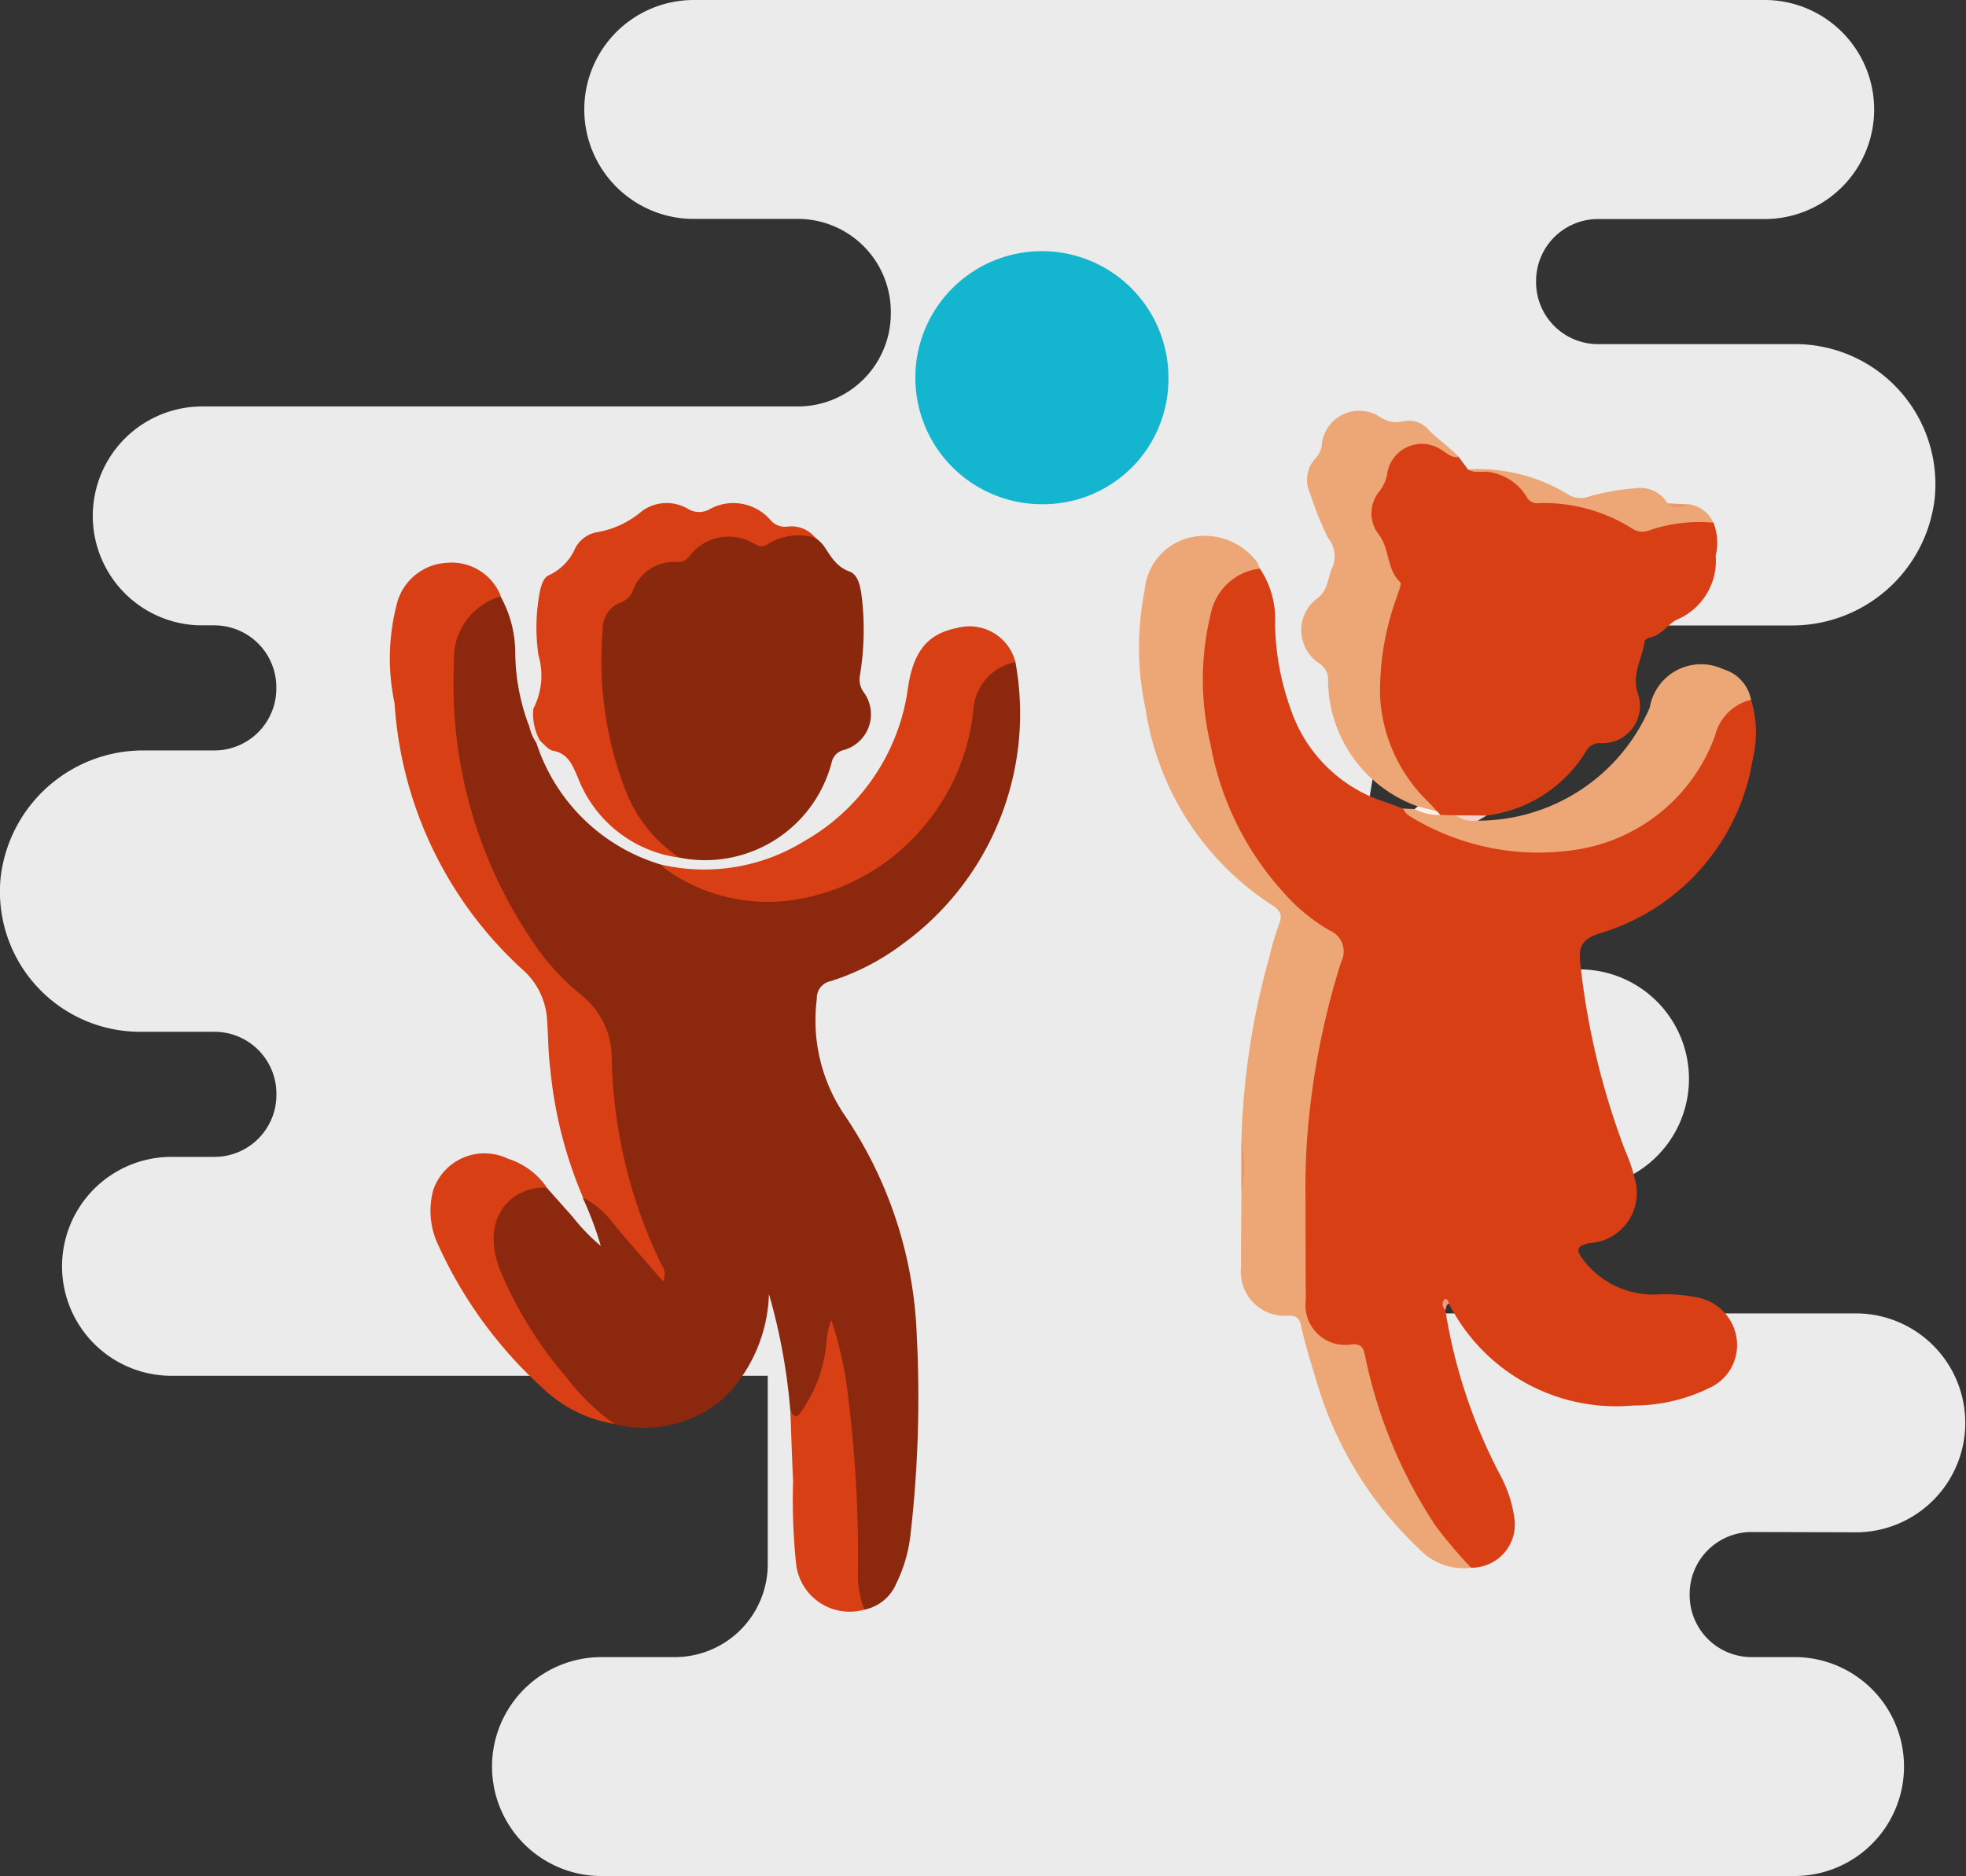 <?xml version="1.0" encoding="UTF-8"?> <svg xmlns="http://www.w3.org/2000/svg" width="54.497" height="52.02" viewBox="0 0 54.497 52.02"><rect x="0" y="0" width="54.497" height="52.02" fill="#333333" stroke="none"/><g id="icon-camps" transform="translate(-1631.263 -1365.98)"><path id="Trazado_350" data-name="Trazado 350" d="M51.517,44.483a3.035,3.035,0,0,0-.093-6.069H38.318a1.718,1.718,0,0,1-1.7-1.734h0a1.718,1.718,0,0,1,1.7-1.734h5.437a3.035,3.035,0,0,0,.1-6.069H37.892a2.148,2.148,0,0,1-2.129-2.168h0a2.148,2.148,0,0,1,2.129-2.168l.426-2.6-.852-2.6H49.633a3.98,3.98,0,0,0,3.993-3.5,3.886,3.886,0,0,0-3.812-4.3H44.279a1.718,1.718,0,0,1-1.7-1.734h0a1.718,1.718,0,0,1,1.7-1.734h4.585A3.035,3.035,0,0,0,48.962,2H19.257a3.035,3.035,0,0,0-.1,6.069h2.98a2.578,2.578,0,0,1,2.555,2.6h0a2.578,2.578,0,0,1-2.555,2.6H5.633a3.035,3.035,0,0,0-.1,6.069h.426a1.718,1.718,0,0,1,1.7,1.734h0a1.718,1.718,0,0,1-1.7,1.734H4.012a3.98,3.98,0,0,0-3.993,3.5,3.886,3.886,0,0,0,3.812,4.3H5.961a1.718,1.718,0,0,1,1.7,1.734h0a1.718,1.718,0,0,1-1.7,1.734H4.781a3.035,3.035,0,0,0-.1,6.069h16.6v5.2a2.578,2.578,0,0,1-2.555,2.6H16.7a3.035,3.035,0,0,0-.1,6.069H49.716a3.035,3.035,0,0,0,.1-6.069H48.536a1.718,1.718,0,0,1-1.7-1.734h0a1.718,1.718,0,0,1,1.7-1.734Z" transform="translate(1631.264 1363.98)" fill="#ebebeb"></path><g id="Grupo_156" data-name="Grupo 156" transform="translate(-1.317 -187.104)"><path id="Trazado_416" data-name="Trazado 416" d="M914.944,426.207a3.061,3.061,0,0,1,.051,1.615,6.04,6.04,0,0,1-4.288,4.871c-.444.161-.547.355-.5.786a20.736,20.736,0,0,0,1.259,5.252,4.442,4.442,0,0,1,.27.814,1.388,1.388,0,0,1-1.254,1.721c-.441.081-.36.235-.179.479a2.441,2.441,0,0,0,2.113.943,4.272,4.272,0,0,1,.983.077,1.354,1.354,0,0,1,1.143,1.131,1.306,1.306,0,0,1-.779,1.4,4.737,4.737,0,0,1-2.08.474,5.2,5.2,0,0,1-5.113-2.822c-.126-.012-.133,0-.1.175a14.733,14.733,0,0,0,1.506,4.549,3.563,3.563,0,0,1,.4,1.174,1.2,1.2,0,0,1-1.187,1.422,1.928,1.928,0,0,1-.791-.712,12.053,12.053,0,0,1-2.14-4.669c-.1-.434-.226-.708-.758-.735a1.143,1.143,0,0,1-1-1.217c-.019-.905.021-1.812-.012-2.717a19.915,19.915,0,0,1,.351-4.287,23.5,23.5,0,0,1,.581-2.343c.165-.566.13-.631-.343-.966a8.177,8.177,0,0,1-3.335-5.808,7.583,7.583,0,0,1,.009-2.617,2.039,2.039,0,0,1,.934-1.53c.2-.111.4-.239.645-.1a2.54,2.54,0,0,1,.42,1.543,7.217,7.217,0,0,0,.433,2.352,4.062,4.062,0,0,0,2.627,2.58c.161.055.319.118.479.177a8.275,8.275,0,0,0,3.93,1.105,4.752,4.752,0,0,0,3.159-1.156,4.517,4.517,0,0,0,1.456-1.986,2.012,2.012,0,0,1,.414-.7C914.43,426.293,914.626,426.083,914.944,426.207Z" transform="translate(766.175 1146.281)" fill="#d93f15"></path><path id="Trazado_417" data-name="Trazado 417" d="M827.434,427.721a7.893,7.893,0,0,1-3.141,7.827,6.622,6.622,0,0,1-1.978,1.018.476.476,0,0,0-.386.492,4.677,4.677,0,0,0,.764,3.214A11.62,11.62,0,0,1,824.7,446.4a33.3,33.3,0,0,1-.178,5.542,4.047,4.047,0,0,1-.386,1.314,1.221,1.221,0,0,1-.892.736.873.873,0,0,1-.292-.811c-.011-.945-.047-1.889-.084-2.834a21.672,21.672,0,0,0-.474-3.745,1.713,1.713,0,0,1-.058-.446,4.038,4.038,0,0,1-.685,2.311c-.083.118-.185.241-.34.234s-.074-.161-.118-.241a16.464,16.464,0,0,0-.591-3.22,4.257,4.257,0,0,1-1.261,2.9,3.4,3.4,0,0,1-3.028.71c-.739-.235-1.114-.886-1.572-1.423a13.174,13.174,0,0,1-1.563-2.472,2.94,2.94,0,0,1-.306-1.16,1.5,1.5,0,0,1,.949-1.5.726.726,0,0,1,.624,0c.237.268.475.534.711.8a5.476,5.476,0,0,0,.784.812,9.266,9.266,0,0,0-.5-1.333c.326-.069.477.2.681.359a.558.558,0,0,1,.087.095c.415.531.874,1.026,1.371,1.586a14,14,0,0,1-1.065-2.924,13.111,13.111,0,0,1-.388-2.765,2.557,2.557,0,0,0-1-2.052,8.788,8.788,0,0,1-2.322-3.379,13.781,13.781,0,0,1-1.069-5.543,2.306,2.306,0,0,1,.769-1.849.627.627,0,0,1,.66-.2,3.243,3.243,0,0,1,.406,1.591,5.85,5.85,0,0,0,.368,1.96c.2.126.185.346.228.54a5.186,5.186,0,0,0,3.461,3.347c.4.187.779.426,1.2.584a5.03,5.03,0,0,0,5.13-.916,5.716,5.716,0,0,0,2.183-3.877,1.781,1.781,0,0,1,.776-1.332C827.078,427.691,827.24,427.587,827.434,427.721Z" transform="translate(833.293 1143.72)" fill="#8b280d"></path><path id="Trazado_418" data-name="Trazado 418" d="M929.062,410.045a1.53,1.53,0,0,1,.062.912,1.774,1.774,0,0,1-1.059,1.769c-.239.1-.42.414-.724.492-.087.023-.176.039-.191.142-.072.478-.369.9-.175,1.448a1.034,1.034,0,0,1-1.023,1.349.426.426,0,0,0-.416.215,3.766,3.766,0,0,1-2.759,1.791,3.371,3.371,0,0,1-.761.1.989.989,0,0,1-.539-.065.762.762,0,0,1-.168-.117,4.792,4.792,0,0,1-1.324-5.343c.07-.234.125-.472.2-.7.036-.11.091-.241.027-.335-.261-.388-.263-.878-.515-1.266a1.107,1.107,0,0,1,.008-1.328,1.6,1.6,0,0,0,.205-.47,1.047,1.047,0,0,1,1.641-.677c.151.083.291.185.447.258l.26.349c.3.128.616-.017.922.094a1.468,1.468,0,0,1,.7.475.644.644,0,0,0,.555.266,4.255,4.255,0,0,1,2.208.588.938.938,0,0,0,.813.089c.366-.116.762-.108,1.138-.2A.569.569,0,0,1,929.062,410.045Z" transform="translate(751.015 1157.531)" fill="#d93f15"></path><path id="Trazado_419" data-name="Trazado 419" d="M835.253,418.59a1.328,1.328,0,0,1,.216.2c.2.286.345.595.724.732.226.082.295.363.333.616a7.693,7.693,0,0,1-.04,2.27.6.6,0,0,0,.11.469,1.029,1.029,0,0,1-.549,1.594.446.446,0,0,0-.337.321,3.625,3.625,0,0,1-4.22,2.666,1.546,1.546,0,0,1-.822-.58,6.08,6.08,0,0,1-1.281-3.048,16.942,16.942,0,0,1-.145-2.484,1.1,1.1,0,0,1,.572-1.076.9.9,0,0,0,.336-.382,1.347,1.347,0,0,1,1.1-.728.809.809,0,0,0,.53-.248,1.468,1.468,0,0,1,1.666-.331.7.7,0,0,0,.618,0A1.16,1.16,0,0,1,835.253,418.59Z" transform="translate(819.93 1149.405)" fill="#8a280d"></path><path id="Trazado_420" data-name="Trazado 420" d="M895.974,419.824a1.565,1.565,0,0,0-1.352,1.217,7.692,7.692,0,0,0-.013,3.662,8.283,8.283,0,0,0,2.034,4.112,5.07,5.07,0,0,0,1.258,1.035.635.635,0,0,1,.325.884,21.442,21.442,0,0,0-.828,3.77,19.189,19.189,0,0,0-.16,2.483c.007,1.034,0,2.068.012,3.1a1.1,1.1,0,0,0,1.286,1.241c.3-.016.317.154.363.355a13.351,13.351,0,0,0,1.958,4.695,13.684,13.684,0,0,0,.974,1.147,1.688,1.688,0,0,1-1.4-.483,10.4,10.4,0,0,1-2.915-4.79c-.151-.475-.291-.956-.4-1.442-.048-.209-.119-.271-.333-.275a1.222,1.222,0,0,1-1.331-1.338c0-.7.007-1.409.011-2.113a6.28,6.28,0,0,0,0-1.367,20.78,20.78,0,0,1,.783-5.154,7.716,7.716,0,0,1,.267-.9c.105-.252,0-.38-.184-.5a7.873,7.873,0,0,1-3.519-5.432,8.118,8.118,0,0,1-.026-3.32,1.64,1.64,0,0,1,1.191-1.435,1.809,1.809,0,0,1,1.916.659A.776.776,0,0,1,895.974,419.824Z" transform="translate(771.528 1149.026)" fill="#eda675"></path><path id="Trazado_421" data-name="Trazado 421" d="M869.787,392.527a3.508,3.508,0,1,1,3.544-3.506A3.473,3.473,0,0,1,869.787,392.527Z" transform="translate(791.638 1174.536)" fill="#14b6cf"></path><path id="Trazado_422" data-name="Trazado 422" d="M807.8,423.008a1.8,1.8,0,0,0-1.3,1.86,12.675,12.675,0,0,0,2.328,7.925,6.562,6.562,0,0,0,1.207,1.274,2.224,2.224,0,0,1,.837,1.769,13.735,13.735,0,0,0,1.382,5.709.419.419,0,0,1,.038.452c-.477-.552-.948-1.083-1.4-1.628a2.324,2.324,0,0,0-.812-.685,11.922,11.922,0,0,1-.909-3.549c-.062-.468-.058-.944-.093-1.416a2.018,2.018,0,0,0-.7-1.382,10.942,10.942,0,0,1-3.526-7.368,5.971,5.971,0,0,1,.088-2.842,1.514,1.514,0,0,1,1.335-1.046A1.465,1.465,0,0,1,807.8,423.008Z" transform="translate(838.665 1146.609)" fill="#d93f15"></path><path id="Trazado_423" data-name="Trazado 423" d="M829.329,416.016a1.631,1.631,0,0,0-1.353.195c-.138.088-.243.013-.359-.039a1.368,1.368,0,0,0-1.775.346.382.382,0,0,1-.349.17,1.215,1.215,0,0,0-1.218.775.562.562,0,0,1-.338.345.756.756,0,0,0-.5.738,9.97,9.97,0,0,0,.625,4.461,3.909,3.909,0,0,0,1.5,1.877,3.5,3.5,0,0,1-2.818-2.224c-.15-.341-.261-.658-.689-.741-.136-.026-.246-.185-.368-.283-.295-.24-.19-.564-.183-.868a2,2,0,0,0,.148-1.5,5.313,5.313,0,0,1,.038-1.753c.042-.186.1-.407.268-.468a1.462,1.462,0,0,0,.711-.737.854.854,0,0,1,.561-.44,2.6,2.6,0,0,0,1.3-.6,1.162,1.162,0,0,1,1.262-.059.593.593,0,0,0,.628,0,1.359,1.359,0,0,1,1.647.294.532.532,0,0,0,.5.2A.85.85,0,0,1,829.329,416.016Z" transform="translate(825.853 1151.978)" fill="#d93f15"></path><path id="Trazado_424" data-name="Trazado 424" d="M846.473,430.54a1.438,1.438,0,0,0-1.165,1.313,5.94,5.94,0,0,1-1.684,3.584,5.805,5.805,0,0,1-3.218,1.683,4.855,4.855,0,0,1-3.659-.862c-.033-.022-.049-.069-.073-.1a5.272,5.272,0,0,0,3.954-.66,5.768,5.768,0,0,0,2.868-4.256c.151-1,.542-1.485,1.353-1.647A1.313,1.313,0,0,1,846.473,430.54Z" transform="translate(814.254 1140.901)" fill="#d93f15"></path><path id="Trazado_425" data-name="Trazado 425" d="M916.043,405.562c-.194.038-.318-.1-.464-.185a.971.971,0,0,0-1.525.7,1.132,1.132,0,0,1-.223.455.954.954,0,0,0,.007,1.195c.293.393.206.949.583,1.31.047.045-.04.239-.076.361a7.579,7.579,0,0,0-.481,2.81,4.375,4.375,0,0,0,1.316,2.9c.092.09.176.188.264.282-.226.136-.389.032-.535-.139a3.734,3.734,0,0,1-2.487-3.479.529.529,0,0,0-.252-.491,1.1,1.1,0,0,1-.045-1.8c.292-.22.283-.54.4-.822a.786.786,0,0,0-.105-.85,9.672,9.672,0,0,1-.5-1.243.876.876,0,0,1,.188-1,.7.7,0,0,0,.145-.391,1.044,1.044,0,0,1,1.624-.709.8.8,0,0,0,.608.114.725.725,0,0,1,.679.182C915.434,405.065,915.776,405.27,916.043,405.562Z" transform="translate(756.972 1160.19)" fill="#eda675"></path><path id="Trazado_426" data-name="Trazado 426" d="M924.611,438.207l.428.01c.194.085.424.026.609.149a5.187,5.187,0,0,0,4.767-3.136,1.442,1.442,0,0,1,2.037-1.063,1.091,1.091,0,0,1,.771.849,1.338,1.338,0,0,0-.993.979,4.874,4.874,0,0,1-3.831,3.172,6.811,6.811,0,0,1-4.671-.947c-.068-.039-.109-.125-.162-.189l.33.013A4.344,4.344,0,0,1,924.611,438.207Z" transform="translate(747.896 1137.471)" fill="#eda675"></path><path id="Trazado_427" data-name="Trazado 427" d="M851.742,513.416c.144.337.261.1.349-.029a3.94,3.94,0,0,0,.658-1.922,2.112,2.112,0,0,1,.128-.546,10.356,10.356,0,0,1,.479,2.243,35.3,35.3,0,0,1,.257,4.91,2.654,2.654,0,0,0,.182.876,1.493,1.493,0,0,1-1.9-1.329,16.86,16.86,0,0,1-.078-2.232C851.787,514.731,851.765,514.074,851.742,513.416Z" transform="translate(802.747 1078.763)" fill="#d93f15"></path><path id="Trazado_428" data-name="Trazado 428" d="M812.764,492.416c-.978-.047-1.905.846-1.268,2.365a11.174,11.174,0,0,0,1.791,2.874,6.241,6.241,0,0,0,1.346,1.313,3.761,3.761,0,0,1-2-1.006,12.074,12.074,0,0,1-2.869-3.927,2.2,2.2,0,0,1-.152-1.55,1.5,1.5,0,0,1,2.07-.872A2.064,2.064,0,0,1,812.764,492.416Z" transform="translate(834.977 1093.595)" fill="#d93f15"></path><path id="Trazado_429" data-name="Trazado 429" d="M938.041,412.578a4.319,4.319,0,0,0-1.791.216.5.5,0,0,1-.43-.033,4.614,4.614,0,0,0-2.6-.727.329.329,0,0,1-.337-.135,1.462,1.462,0,0,0-1.446-.731c-.062,0-.129-.043-.194-.067a4.756,4.756,0,0,1,2.74.677.671.671,0,0,0,.626.069,6.373,6.373,0,0,1,1.273-.223.87.87,0,0,1,.88.413.881.881,0,0,0,.6.03A.9.9,0,0,1,938.041,412.578Z" transform="translate(742.036 1154.997)" fill="#eda675"></path><path id="Trazado_430" data-name="Trazado 430" d="M904.634,490.016a2.757,2.757,0,0,1,0,1.368Q904.634,490.7,904.634,490.016Z" transform="translate(762.354 1094.727)" fill="#e9986c"></path><path id="Trazado_431" data-name="Trazado 431" d="M821.188,439.25a1.524,1.524,0,0,0,.183.868l-.078.094a1.314,1.314,0,0,1-.228-.54C821.184,439.554,821.053,439.363,821.188,439.25Z" transform="translate(826.175 1133.496)" fill="#efe3e0"></path><path id="Trazado_432" data-name="Trazado 432" d="M930.409,451.849a.838.838,0,0,1-.609-.149l.856.007Z" transform="translate(743.135 1123.988)" fill="#f5d2c7"></path><path id="Trazado_433" data-name="Trazado 433" d="M925.678,450.891a1.416,1.416,0,0,1-.715-.164l.089-.073.535.139Z" transform="translate(746.829 1124.787)" fill="#fbf0eb"></path><path id="Trazado_434" data-name="Trazado 434" d="M955.192,415.121a.492.492,0,0,1-.6-.03Z" transform="translate(724.198 1151.946)" fill="#e9996d"></path><path id="Trazado_435" data-name="Trazado 435" d="M928.335,508.759a.209.209,0,0,1-.023-.3c.039-.042.113.044.124.121C928.346,508.61,928.364,508.7,928.335,508.759Z" transform="translate(744.31 1080.647)" fill="#eb9c87"></path></g></g></svg> 